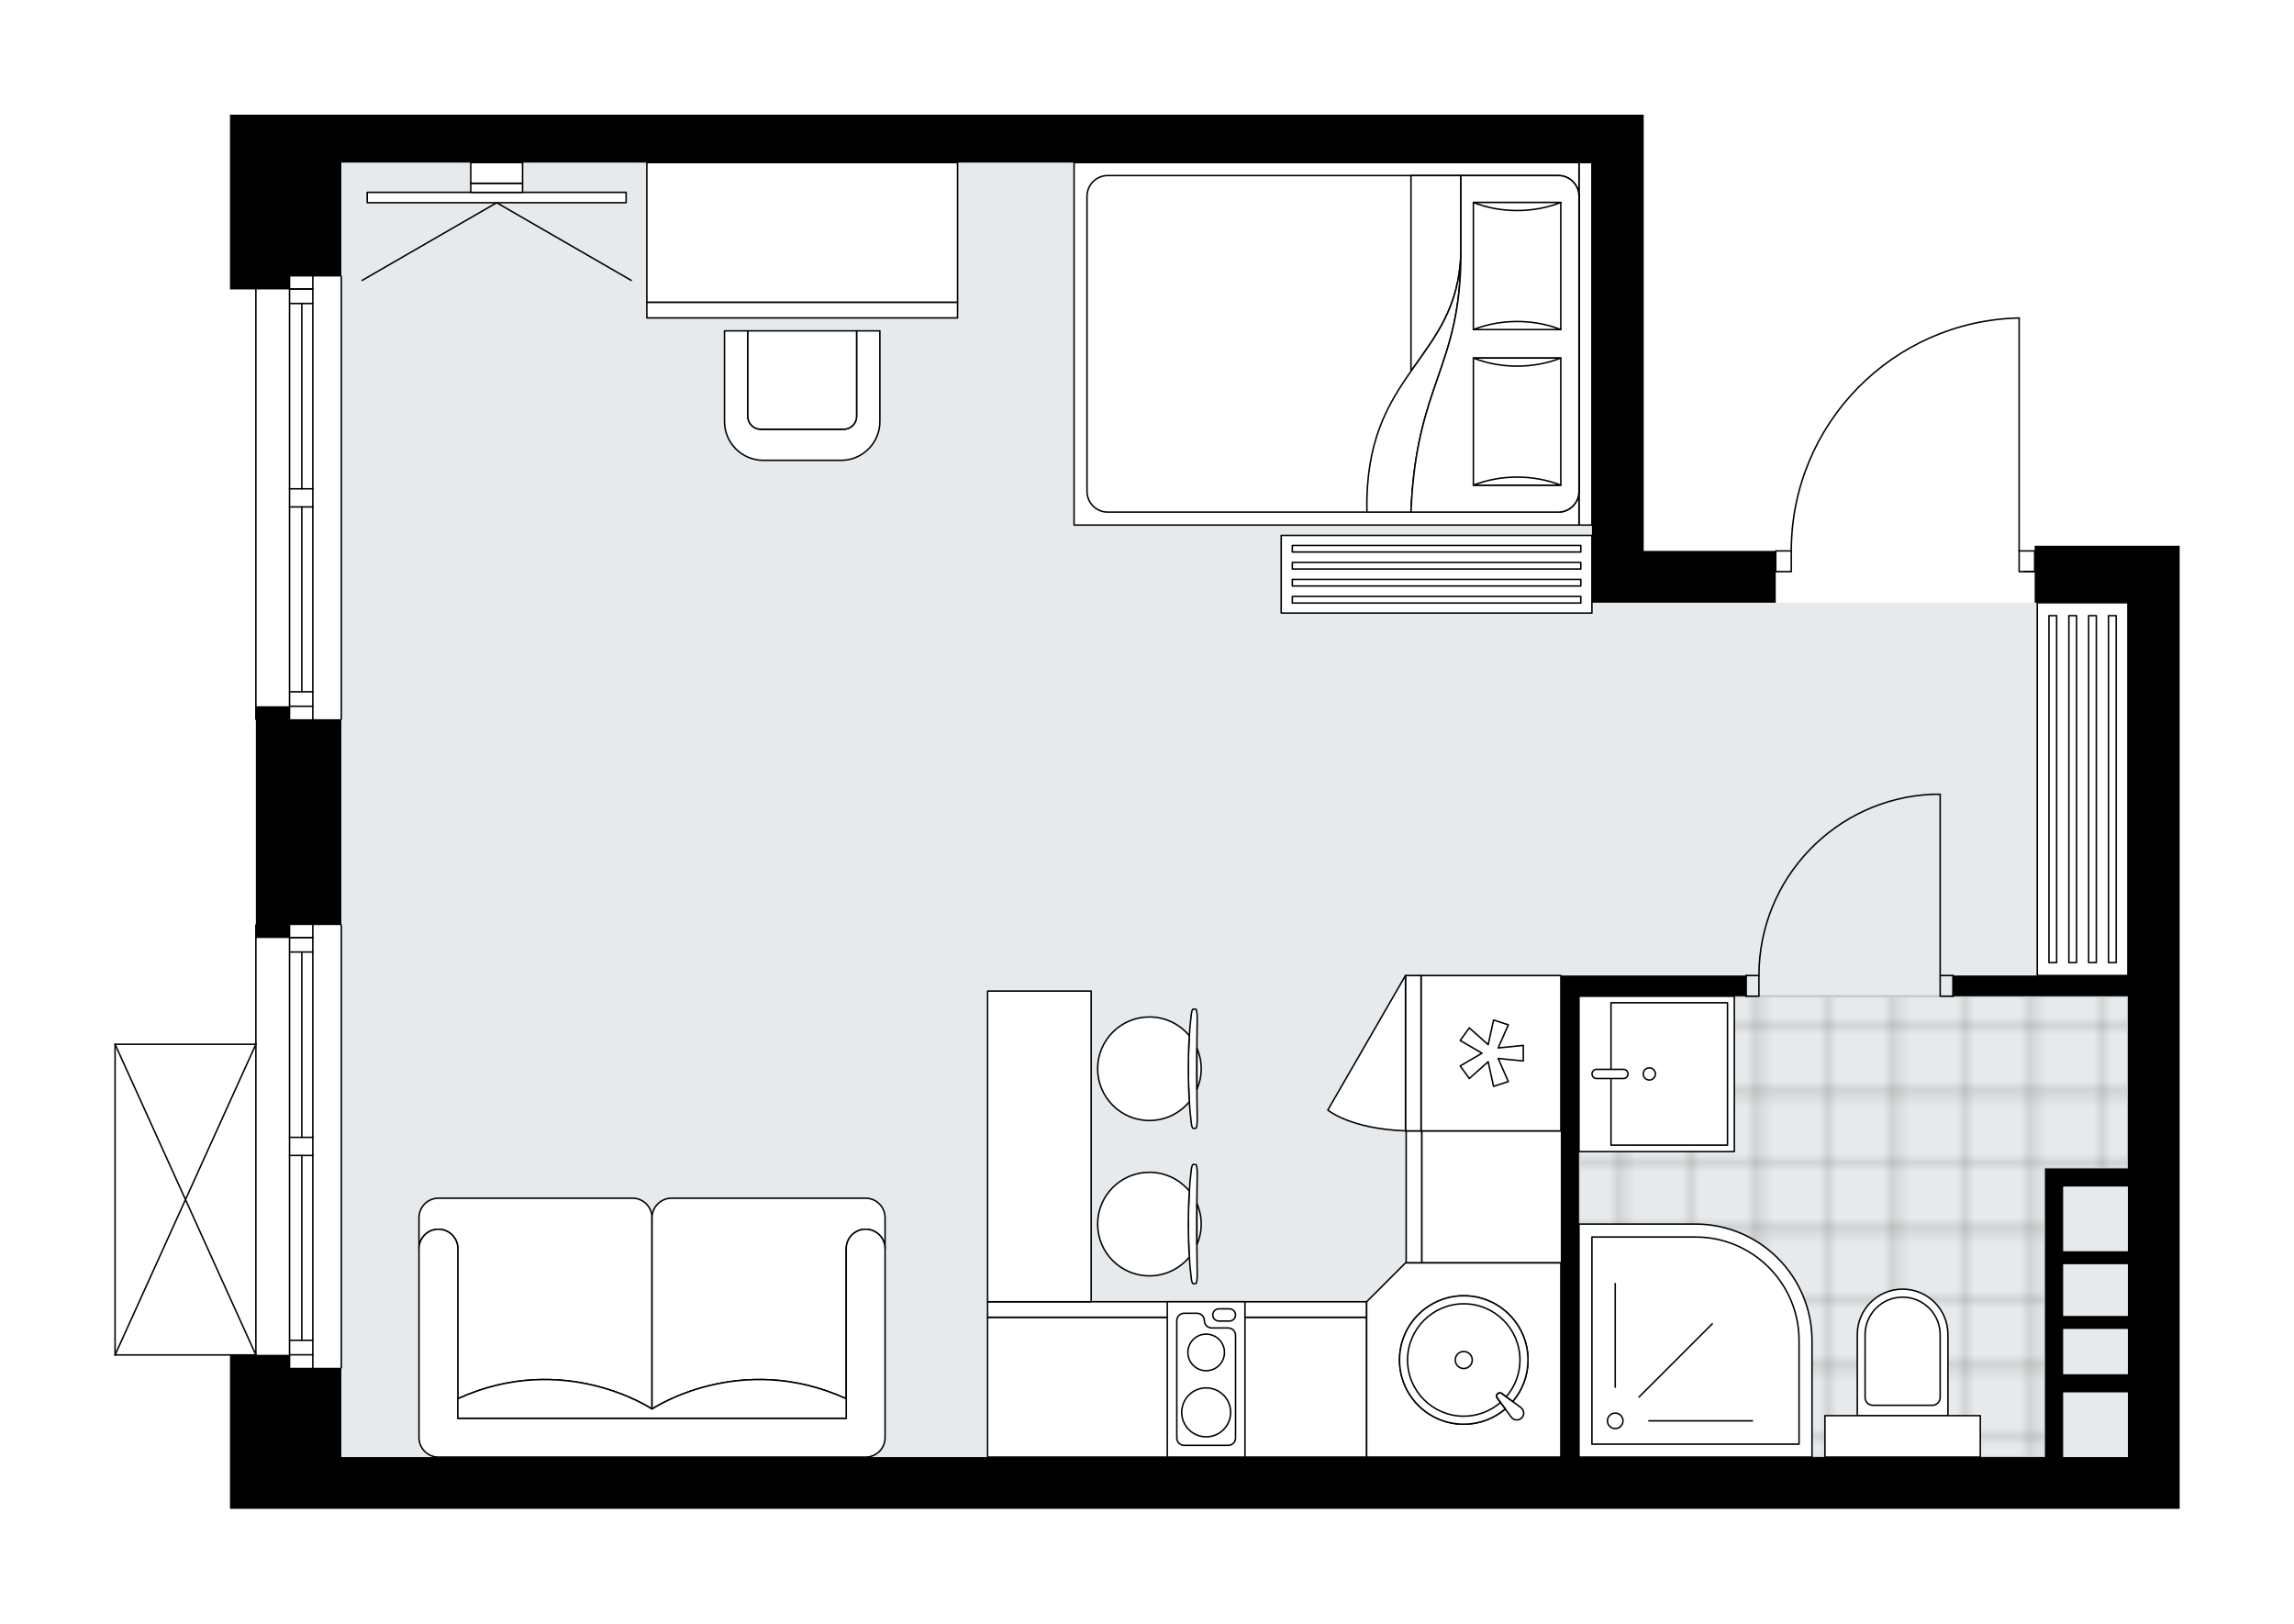 <svg xmlns="http://www.w3.org/2000/svg" xmlns:xlink="http://www.w3.org/1999/xlink" height="1415.61px" id="Layer_1" style="enable-background:new 0 0 2000 1415.61;" version="1.1" viewBox="0 0 2000 1415.61" width="2000px" x="0px" y="0px" xml:space="preserve">
<style type="text/css">
	.st0{fill:none;}
	.st1{opacity:0.25;fill:none;stroke:#13110C;stroke-width:0.4;stroke-miterlimit:10;}
	.st2{fill:#FFFFFF;}
	.st3{fill:#E7EAEC;}
	.st4{fill:url(#SVGID_1_);stroke:#C8C8C8;stroke-width:2;stroke-linecap:round;stroke-linejoin:round;stroke-miterlimit:10;}
	.st5{fill:none;stroke:#000000;stroke-width:1.3;stroke-linecap:round;stroke-linejoin:round;stroke-miterlimit:10;}
	.st6{fill:#FFFFFF;stroke:#000000;stroke-width:1.3;stroke-linecap:round;stroke-linejoin:round;stroke-miterlimit:10;}
	.st7{fill:none;stroke:#000000;stroke-width:1.3;stroke-linecap:round;stroke-linejoin:round;}
	.st8{fill:none;stroke:#000000;stroke-width:1.3;stroke-linecap:round;stroke-linejoin:round;stroke-dasharray:10.163,10.163;}
	.st9{fill:none;stroke:#000000;stroke-width:1.3;stroke-linecap:round;stroke-linejoin:round;stroke-dasharray:10.135,10.135;}
	.st10{fill:none;stroke:#000000;stroke-width:1.3;stroke-linecap:round;stroke-linejoin:round;stroke-dasharray:9.997,9.997;}
	.st11{font-family:'Arial-BoldMT';}
	.st12{font-size:118.316px;}
	.st13{font-size:100.114px;}
	.st14{font-family:'ArialMT';}
	.st15{font-size:40px;}
</style>
<pattern height="14.57" id="New_Pattern_Swatch_3" patternUnits="userSpaceOnUse" style="overflow:visible;" viewBox="7.49 -22.06 14.57 14.57" width="14.57" x="-5677.45" y="-2262.66">
	<g>
		<rect class="st0" height="14.57" width="14.57" x="7.49" y="-22.06" />
		<g>
			<rect class="st1" height="7.29" width="7.29" x="14.77" y="-7.49" />
		</g>
		<g>
			<rect class="st1" height="7.29" width="7.29" x="0.2" y="-7.49" />
		</g>
		<g>
			<rect class="st1" height="7.29" width="7.29" x="22.06" y="-14.77" />
		</g>
		<g>
			<rect class="st1" height="7.29" width="7.29" x="7.49" y="-14.77" />
			<rect class="st1" height="7.29" width="7.29" x="14.77" y="-22.06" />
		</g>
		<g>
			<rect class="st1" height="7.29" width="7.29" x="0.2" y="-22.06" />
		</g>
		<g>
			<rect class="st1" height="7.29" width="7.29" x="22.06" y="-29.35" />
		</g>
		<g>
			<rect class="st1" height="7.29" width="7.29" x="7.49" y="-29.35" />
		</g>
	</g>
</pattern>
<path class="st2" d="M1900.33,475.86v49.66v744.94v45.15H297.58h-45.15h-51.92v-133.55H100.33  c-0.09,0-0.18-0.02-0.26-0.06c0,0,0,0-0.01,0c-0.02-0.01-0.04-0.03-0.06-0.04c-0.05-0.03-0.1-0.06-0.14-0.1  c-0.03-0.03-0.04-0.06-0.07-0.1c-0.02-0.04-0.05-0.07-0.07-0.11c-0.02-0.04-0.02-0.09-0.03-0.14c-0.01-0.03-0.02-0.06-0.02-0.1  V910.51c0-0.04,0.01-0.07,0.02-0.1c0.01-0.05,0.01-0.1,0.03-0.14c0.02-0.04,0.04-0.07,0.07-0.11c0.02-0.03,0.04-0.07,0.07-0.1  c0.04-0.04,0.09-0.07,0.14-0.1c0.02-0.01,0.04-0.03,0.06-0.04c0,0,0,0,0.01,0c0.04-0.02,0.09-0.02,0.13-0.03  c0.04-0.01,0.08-0.02,0.13-0.03c0,0,0,0,0.01,0h122.11v-103.3c0-0.36,0.29-0.65,0.65-0.65V627.75c-0.36,0-0.65-0.29-0.65-0.65  V252.37h-21.92v-11.29v-47.41v-51.92V100h60.95h1171.59v41.76v338.61h114.48c0-0.36,0.29-0.65,0.65-0.65h12.9  c0.17-53.35,20.78-103.7,58.1-141.86c37.47-38.31,87.61-60.07,141.18-61.26c0,0,0,0,0.01,0c0,0,0.01,0,0.01,0  c0.02,0,0.03,0.01,0.05,0.01c0.15,0,0.29,0.06,0.4,0.17c0.05,0.05,0.09,0.1,0.12,0.16c0.01,0.01,0.02,0.02,0.02,0.04  c0.03,0.06,0.04,0.13,0.05,0.19c0,0.02,0.01,0.04,0.01,0.06c0,0,0,0,0,0.01c0,0,0,0.01,0,0.01v202.46h12.89v-3.86H1900.33z" id="background" />
<g id="floor">
	<polygon class="st3" points="1387.9,525.52 1387.9,141.76 297.58,141.76 297.58,525.52 297.58,546.4 297.58,1270.46    1855.18,1270.46 1855.18,525.52  " />
	<pattern id="SVGID_1_" patternTransform="matrix(7.964 0 0 7.964 10194.47 38804.129)" xlink:href="#New_Pattern_Swatch_3">
	</pattern>
	<polygon class="st4" points="1855.18,868.64 1782.94,868.64 1648.61,868.64 1376.61,868.64 1376.61,1270.46 1782.94,1270.46    1782.94,1018.76 1855.18,1018.76  " />
	<g id="LINE_00000145046114917141682590000006544851609239783335_">
		<line class="st5" x1="297.58" x2="297.58" y1="241.09" y2="627.1" />
	</g>
	<g id="LINE_00000023263204605245169960000015065934005362160013_">
		<line class="st5" x1="252.43" x2="252.43" y1="627.1" y2="441.99" />
	</g>
	<g id="LINE_00000036215943867376600240000014983067704036471989_">
		<line class="st5" x1="252.43" x2="252.43" y1="426.19" y2="241.09" />
	</g>
	<g id="LINE_00000084522467085088620790000007868351726869888400_">
		<line class="st5" x1="272.74" x2="252.43" y1="251.97" y2="251.97" />
	</g>
	<g id="LINE_00000023995176060916980570000010233333601047934608_">
		<line class="st5" x1="272.74" x2="252.43" y1="615.81" y2="615.81" />
	</g>
	<g id="LINE_00000034084114922111158990000002020563725336786834_">
		<line class="st5" x1="272.74" x2="272.74" y1="627.1" y2="441.99" />
	</g>
	<g id="LINE_00000008134220256121042700000010313348348523594144_">
		<line class="st5" x1="272.74" x2="272.74" y1="426.19" y2="241.09" />
	</g>
	<g id="LINE_00000111188961568284283730000011204544081437526946_">
		<line class="st5" x1="263.15" x2="263.15" y1="426.19" y2="264.61" />
	</g>
	<g id="LINE_00000091730104888102836410000004883047367398774690_">
		<line class="st5" x1="263.15" x2="263.15" y1="603.17" y2="441.99" />
	</g>
	<g id="LINE_00000082344910663029301710000003381804776878385043_">
		<line class="st5" x1="252.43" x2="272.74" y1="603.17" y2="603.17" />
	</g>
	<g id="LINE_00000037666596585388347490000002225449847087022727_">
		<line class="st5" x1="272.74" x2="252.43" y1="251.97" y2="251.97" />
	</g>
	<g id="LINE_00000030487168553829317280000009778313831256315050_">
		<line class="st5" x1="252.43" x2="272.74" y1="264.61" y2="264.61" />
	</g>
	<g id="LINE_00000148652913584237476760000002029424840954055339_">
		<line class="st5" x1="272.74" x2="252.43" y1="441.99" y2="441.99" />
	</g>
	<g id="LINE_00000102507400225798267530000007790511966250077582_">
		<line class="st5" x1="252.43" x2="252.43" y1="441.99" y2="426.19" />
	</g>
	<g id="LINE_00000132077159591383554520000015474907025055166887_">
		<line class="st5" x1="252.43" x2="272.74" y1="426.19" y2="426.19" />
	</g>
	<g id="LINE_00000163788201594220120210000002907603547285449624_">
		<line class="st5" x1="272.74" x2="272.74" y1="426.19" y2="441.99" />
	</g>
	<g id="LINE_00000003094111792768687960000006492311061492444811_">
		<line class="st5" x1="223.08" x2="223.08" y1="627.1" y2="241.09" />
	</g>
	<g id="LINE_00000011719117916783105950000007073643256229459103_">
		<line class="st5" x1="297.58" x2="297.58" y1="806.56" y2="1192.58" />
	</g>
	<g id="LINE_00000117657215674339439650000009239375495967235256_">
		<line class="st5" x1="252.43" x2="252.43" y1="1192.58" y2="1007.47" />
	</g>
	<g id="LINE_00000158732792682568246090000004462043131349541762_">
		<line class="st5" x1="252.43" x2="252.43" y1="991.67" y2="806.56" />
	</g>
	<g id="LINE_00000049932754430367845910000015936352435604316071_">
		<line class="st5" x1="272.74" x2="252.43" y1="817.45" y2="817.45" />
	</g>
	<g id="LINE_00000013898997871279435330000005943007713926882983_">
		<line class="st5" x1="272.74" x2="252.43" y1="1181.29" y2="1181.29" />
	</g>
	<g id="LINE_00000057871089329939250410000005534114559692608948_">
		<line class="st5" x1="272.74" x2="272.74" y1="1192.58" y2="1007.47" />
	</g>
	<g id="LINE_00000089550263825109852120000007310913360273943195_">
		<line class="st5" x1="272.74" x2="272.74" y1="991.67" y2="806.56" />
	</g>
	<g id="LINE_00000040534243266174604420000004012207810218331028_">
		<line class="st5" x1="263.15" x2="263.15" y1="991.67" y2="830.09" />
	</g>
	<g id="LINE_00000160873590919425810520000007502503774143268284_">
		<line class="st5" x1="263.15" x2="263.15" y1="1168.65" y2="1007.47" />
	</g>
	<g id="LINE_00000027578476475281397490000006490501582529881236_">
		<line class="st5" x1="252.43" x2="272.74" y1="1168.65" y2="1168.65" />
	</g>
	<g id="LINE_00000097463190944558971610000008908708039728481931_">
		<line class="st5" x1="272.74" x2="252.43" y1="817.45" y2="817.45" />
	</g>
	<g id="LINE_00000072970165409067051880000012241429680036163979_">
		<line class="st5" x1="252.43" x2="272.74" y1="830.09" y2="830.09" />
	</g>
	<g id="LINE_00000036230600717993270750000003104753320217201309_">
		<line class="st5" x1="272.74" x2="252.43" y1="1007.47" y2="1007.47" />
	</g>
	<g id="LINE_00000029027058912957789140000015885179882656399021_">
		<line class="st5" x1="252.43" x2="252.43" y1="1007.47" y2="991.67" />
	</g>
	<g id="LINE_00000085230165532508304120000009493005330518605232_">
		<line class="st5" x1="252.43" x2="272.74" y1="991.67" y2="991.67" />
	</g>
	<g id="LINE_00000010292019653415618300000005616657666649997188_">
		<line class="st5" x1="272.74" x2="272.74" y1="991.67" y2="1007.47" />
	</g>
	<g id="LINE_00000131330536481642111870000000604070974057304978_">
		<line class="st5" x1="223.08" x2="223.08" y1="1192.58" y2="806.56" />
	</g>
	<g id="ARC_00000026885415145700023750000009148175244964395186_">
		<path class="st5" d="M1760.37,277.26c-110.42,2.45-198.65,92.67-198.65,203.12" />
	</g>
	<g id="LINE_00000013878078536235552170000001398470677418942089_">
		<line class="st5" x1="1764.88" x2="1773.91" y1="498.43" y2="498.43" />
	</g>
	<g id="LINE_00000060712175632413513980000008453980615255097986_">
		<line class="st5" x1="1760.37" x2="1760.37" y1="480.37" y2="277.26" />
	</g>
	<g id="LWPOLYLINE_00000052800369729543807720000005963247643754865026_">
		<rect class="st5" height="18.06" width="13.54" x="1548.17" y="480.37" />
	</g>
	<g id="LWPOLYLINE_00000158722128303682276820000007209675504563996295_">
		<rect class="st5" height="18.06" width="13.54" x="1760.37" y="480.37" />
	</g>
	<g id="LWPOLYLINE_00000126283056355102181980000006550959417824659841_">
		<rect class="st5" height="18.06" width="11.29" x="1691.52" y="850.58" />
	</g>
	<g id="LWPOLYLINE_00000056396819131120809480000011137630408342348722_">
		<rect class="st5" height="18.06" width="11.29" x="1522.21" y="850.58" />
	</g>
	<g id="LINE_00000163058875724580967210000010476288892350227353_">
		<line class="st5" x1="1702.8" x2="1702.8" y1="850.58" y2="868.64" />
	</g>
	<g id="LINE_00000048498906296925783370000005030515759424053121_">
		<line class="st5" x1="1522.21" x2="1522.21" y1="850.58" y2="868.64" />
	</g>
	<g id="LINE_00000129896691087202512060000013858471030048076723_">
		<line class="st5" x1="1691.52" x2="1691.52" y1="850.58" y2="692.57" />
	</g>
	<g id="ARC_00000111166252993212673150000015287411983737758874_">
		<path class="st5" d="M1533.5,850.58c0.06-84.64,66.69-154.26,151.25-158.02" />
	</g>
	<g id="LINE_00000039123979774389622000000011031868134539854223_">
		<line class="st5" x1="1691.52" x2="1684.74" y1="692.57" y2="692.57" />
	</g>
	<g id="LINE_00000057113785003996628540000001401888080727910328_">
		<line class="st5" x1="100.33" x2="100.33" y1="1181.4" y2="910.51" />
	</g>
	<g id="LINE_00000029016549041302116380000000376099115770961562_">
		<line class="st5" x1="100.33" x2="223.08" y1="910.51" y2="910.51" />
	</g>
	<g id="LINE_00000112613205625733211410000014088006692491947698_">
		<line class="st5" x1="223.08" x2="100.33" y1="1181.4" y2="1181.4" />
	</g>
	<g id="LWPOLYLINE_00000180356604023374847680000002101616883595009156_">
		<line class="st5" x1="223.08" x2="100.33" y1="910.51" y2="1181.4" />
	</g>
	<g id="LWPOLYLINE_00000087379156542192735910000010905834473397766285_">
		<line class="st5" x1="223.08" x2="100.33" y1="1181.4" y2="910.51" />
	</g>
	<polygon points="1433.04,480.37 1433.04,141.76 1433.04,100 261.46,100 200.51,100 200.51,141.76 200.51,193.68 200.51,241.09    200.51,252.37 252.43,252.37 252.43,241.09 297.58,241.09 297.58,193.68 297.58,141.76 1387.9,141.76 1387.9,480.37 1387.9,480.37    1387.9,480.37 1387.9,525.52 1548.17,525.52 1548.17,480.37  " />
	<polygon points="223.08,615.81 223.08,817.85 252.43,817.85 252.43,806.56 297.58,806.56 297.58,627.1 252.43,627.1 252.43,615.81     " />
	<path d="M1773.91,475.86v49.66h81.27v325.06H1702.8v18.06h152.37v150.12h-72.24v15.8V1091v11.29v95.94v15.8v56.43h-406.33V868.64   h145.6v-18.06h-145.6h-15.8v419.88H297.58v-77.88h-45.15v-11.29h-51.92v134.31h51.92h45.15h1602.75v-45.15V525.52v-49.66H1773.91z    M1798.74,1034.56h56.44V1091h-56.44V1034.56z M1855.18,1102.28v45.15h-56.44v-45.15H1855.18z M1798.74,1158.72h56.44v39.5h-56.44   V1158.72z M1798.74,1270.46v-56.43h56.44v56.43H1798.74z" />
</g>
<g id="mebel">
	<g>
		
			<rect class="st6" height="121.9" transform="matrix(-1.836970e-16 1 -1 -1.836970e-16 2344.046 -256.864)" width="115.13" x="1242.89" y="982.64" />
		
			<rect class="st6" height="13.54" transform="matrix(-1.836970e-16 1 -1 -1.836970e-16 2276.324 -189.142)" width="115.13" x="1175.17" y="1036.82" />
	</g>
	<g>
		
			<rect class="st6" height="121.9" transform="matrix(-1 -1.224647e-16 1.224647e-16 -1 2052.534 2419.025)" width="330.48" x="861.03" y="1148.56" />
		
			<rect class="st6" height="13.54" transform="matrix(-1 -1.224647e-16 1.224647e-16 -1 2052.534 2283.582)" width="330.48" x="861.03" y="1135.02" />
	</g>
	<g>
		
			<rect class="st6" height="135.44" transform="matrix(-1 -1.224647e-16 1.224647e-16 -1 2103.092 2405.474)" width="67.72" x="1017.68" y="1135.02" />
		<path class="st6" d="M1077.19,1253.86v-89.58c0-3.53-2.86-6.4-6.4-6.4h-14.36c-3.53,0-6.4-2.86-6.4-6.4l0,0    c0-3.53-2.86-6.4-6.4-6.4h-11.24c-3.53,0-6.4,2.86-6.4,6.4v102.37c0,3.53,2.86,6.4,6.4,6.4h38.39    C1074.32,1260.26,1077.19,1257.39,1077.19,1253.86z" />
		<path class="st6" d="M1062.66,1141.2h9.19c2.94,0,5.33,2.39,5.33,5.33l0,0c0,2.94-2.39,5.33-5.33,5.33h-9.19    c-2.94,0-5.33-2.39-5.33-5.33l0,0C1057.33,1143.58,1059.72,1141.2,1062.66,1141.2z" />
		<circle class="st6" cx="1051.59" cy="1179.21" r="15.95" />
		<circle class="st6" cx="1051.59" cy="1231.47" r="21.33" />
	</g>
	<g>
		
			<rect class="st6" height="121.9" transform="matrix(6.123234e-17 -1 1 6.123234e-17 381.554 2218.164)" width="135.44" x="1232.14" y="857.36" />
		
			<rect class="st6" height="13.54" transform="matrix(6.123234e-17 -1 1 6.123234e-17 313.832 2150.442)" width="135.44" x="1164.42" y="911.53" />
		<polygon class="st6" points="1306.16,922.89 1328.08,925.08 1328.08,911.53 1306.16,913.72 1315.02,893.56 1302.14,889.38     1297.45,910.89 1281.01,896.24 1273.05,907.2 1292.07,918.31 1273.05,929.41 1281.01,940.37 1297.45,925.72 1302.14,947.23     1315.02,943.05   " />
		<path class="st6" d="M1225.36,850.58l-67.72,117.3c0,0,19.06,16.34,67.72,18.15V850.58z" />
	</g>
	<g>
		<polygon class="st6" points="1191.5,1135.01 1191.5,1270.46 1360.81,1270.46 1360.81,1101.15 1225.36,1101.15   " />
		<g id="ARC_00000053504361577136217430000015997534718608755105_">
			<path class="st6" d="M1326,1227.31c0.46,0.35,0.87,0.76,1.22,1.22c1.97,2.65,1.43,6.39-1.22,8.36c-2.65,1.97-6.39,1.43-8.36-1.22     l-12.63-16.94c-0.48-0.89-0.48-1.96,0-2.84c0.79-1.45,2.6-1.99,4.05-1.21L1326,1227.31z" />
		</g>
		<path class="st6" d="M1312.31,1228.52l-7.29-9.78c-0.48-0.89-0.48-1.96,0-2.84c0.79-1.45,2.6-1.99,4.05-1.21l9.79,7.29    c8.28-9.76,13.29-22.37,13.29-36.17c0-30.92-25.06-55.98-55.98-55.98c-30.92,0-55.98,25.06-55.98,55.98    c0,30.92,25.06,55.98,55.98,55.98C1289.94,1241.79,1302.55,1236.78,1312.31,1228.52z" />
		<path class="st6" d="M1312.31,1228.52l-7.29-9.78c-0.48-0.89-0.48-1.96,0-2.84c0.79-1.45,2.6-1.99,4.05-1.21l9.79,7.29    c8.28-9.76,13.29-22.37,13.29-36.17c0-30.92-25.06-55.98-55.98-55.98c-30.92,0-55.98,25.06-55.98,55.98    c0,30.92,25.06,55.98,55.98,55.98C1289.94,1241.79,1302.55,1236.78,1312.31,1228.52z" />
		<path class="st6" d="M1305.01,1218.73c-0.48-0.89-0.48-1.96,0-2.84c0.79-1.45,2.6-1.99,4.05-1.21l4.17,3.11    c7.41-8.59,11.93-19.75,11.93-31.98c0-27.06-21.94-49-49-49s-49,21.94-49,49c0,27.06,21.94,49,49,49    c12.23,0,23.38-4.51,31.96-11.91L1305.01,1218.73z" />
		<circle class="st6" cx="1276.16" cy="1185.81" r="7.42" />
	</g>
	<g>
		<path class="st6" d="M1658.78,1124.03L1658.78,1124.03c21.82,0,39.5,17.69,39.5,39.5v70.81h-79.01v-70.81    C1619.28,1141.71,1636.97,1124.03,1658.78,1124.03z" />
		
			<rect class="st6" height="36.12" transform="matrix(-1 -8.999347e-11 8.999347e-11 -1 3317.569 2504.799)" width="135.44" x="1591.06" y="1234.34" />
		<path class="st6" d="M1658.78,1131.03L1658.78,1131.03c18.08,0,32.73,14.65,32.73,32.73v54.77c0,3.74-3.03,6.77-6.77,6.77h-51.92    c-3.74,0-6.77-3.03-6.77-6.77v-54.77C1626.05,1145.69,1640.71,1131.03,1658.78,1131.03z" />
	</g>
	<g>
		<path class="st6" d="M1478.07,1067.29h-101.46v203.17h203.17v-101.46C1579.78,1112.83,1534.24,1067.29,1478.07,1067.29z" />
		<path class="st6" d="M1478.2,1078.58h-90.3v180.59h180.59v-90.3C1568.49,1119,1528.07,1078.58,1478.2,1078.58z" />
		<circle class="st6" cx="1408.21" cy="1238.86" r="6.77" />
		<line class="st6" x1="1437.56" x2="1527.86" y1="1238.86" y2="1238.86" />
		<line class="st6" x1="1428.96" x2="1492.81" y1="1218.1" y2="1154.26" />
		<line class="st6" x1="1408.21" x2="1408.21" y1="1209.51" y2="1119.21" />
	</g>
	<g>
		
			<rect class="st6" height="135.44" transform="matrix(6.123234e-17 -1 1 6.123234e-17 507.963 2380.701)" width="135.45" x="1376.61" y="868.65" />
		
			<rect class="st6" height="101.58" transform="matrix(6.123234e-17 -1 1 6.123234e-17 518.927 2391.711)" width="124.16" x="1393.24" y="885.6" />
		<path class="st6" d="M1419.36,936.39L1419.36,936.39c0,2.2-1.79,3.99-3.99,3.99h-23.4c-2.2,0-3.99-1.79-3.99-3.99v0    c0-2.2,1.79-3.99,3.99-3.99h23.4C1417.57,932.4,1419.36,934.19,1419.36,936.39z" />
		<circle class="st6" cx="1437.95" cy="936.39" r="5.31" />
	</g>
	<g>
		<g>
			<g>
				<g>
					<path class="st6" d="M746.8,288.49v74.49c0,6.23-5.05,11.29-11.29,11.29h-72.24c-6.23,0-11.29-5.05-11.29-11.29v-74.49h-20.32       v79.03c0,18.69,15.15,33.84,33.84,33.84h67.77c18.69,0,33.84-15.15,33.84-33.84v-79.03H746.8z" />
				</g>
				<path class="st6" d="M663.28,374.27h72.24c6.23,0,11.29-5.05,11.29-11.29v-74.49h-94.81v74.49      C651.99,369.22,657.04,374.27,663.28,374.27z" />
			</g>
		</g>
		<g>
			<rect class="st6" height="121.9" width="270.89" x="563.95" y="141.76" />
			<rect class="st6" height="13.54" width="270.89" x="563.95" y="263.66" />
		</g>
	</g>
	<g>
		<path class="st6" d="M399.16,1088.74L399.16,1088.74c0-9.35-7.58-16.93-16.93-16.93h0c-9.35,0-16.93,7.58-16.93,16.93l0,0v-27.03    c0-9.39,7.61-16.99,16.99-16.99h169.16c9.36,0,17.01,7.66,17.01,17.01l0,166.86c0,0-76.35-51.36-169.3-9V1088.74z" />
		<path class="st6" d="M737.77,1088.74L737.77,1088.74c0-9.35,7.58-16.93,16.93-16.93h0c9.35,0,16.93,7.58,16.93,16.93l0,0v-27.03    c0-9.39-7.61-16.99-16.99-16.99H585.48c-9.36,0-17.01,7.66-17.01,17.01l0,166.86c0,0,76.35-51.36,169.3-9V1088.74z" />
		<path class="st6" d="M365.3,1253.53v-164.79c0-9.35,7.58-16.93,16.93-16.93h0c9.35,0,16.93,7.58,16.93,16.93v147.86h338.61    v-147.86c0-9.35,7.58-16.93,16.93-16.93h0c9.35,0,16.93,7.58,16.93,16.93v164.79c0,9.35-7.58,16.93-16.93,16.93H382.23    C372.92,1270.46,365.3,1262.84,365.3,1253.53z" />
		<path class="st6" d="M737.77,1219.59c-92.95-42.36-169.3,9-169.3,9h-0.01c0,0-76.35-51.36-169.3-9v17h338.61L737.77,1219.59z" />
	</g>
	<g>
		<g>
			<g id="LINE_00000088097227572422775580000016954614777978786690_">
				<path class="st6" d="M1038.56,978.79c-3.43-27.32-3.43-66.55,0-93.87c0.4-3.15,0.99-4.98,1.62-4.98h0.16h2.23      c0.67,0,1.22,3.54,1.22,7.9c-0.46,29.27-0.46,58.77,0,88.04c0,4.36-0.54,7.9-1.22,7.9h-2.23h-0.16      C1039.55,983.77,1038.95,981.94,1038.56,978.79z" />
			</g>
			<g>
				<path class="st6" d="M1043.57,949.72c2.37-5.48,3.69-11.52,3.69-17.87s-1.32-12.39-3.69-17.87      C1043.49,925.91,1043.49,937.8,1043.57,949.72z" />
				<path class="st6" d="M1036.92,960.61c-1.19-18.41-1.19-39.1,0-57.51c-8.28-10.01-20.8-16.39-34.8-16.39      c-24.93,0-45.15,20.21-45.15,45.15c0,24.93,20.21,45.15,45.15,45.15C1016.12,977,1028.64,970.62,1036.92,960.61z" />
			</g>
		</g>
		<g>
			<g id="LINE_00000039825002236434262200000001077658501209744041_">
				<path class="st6" d="M1038.56,1114.23c-3.43-27.32-3.43-66.55,0-93.87c0.4-3.15,0.99-4.99,1.62-4.99h0.16h2.23      c0.67,0,1.22,3.54,1.22,7.9c-0.46,29.27-0.46,58.77,0,88.04c0,4.36-0.54,7.9-1.22,7.9h-2.23h-0.16      C1039.55,1119.22,1038.95,1117.39,1038.56,1114.23z" />
			</g>
			<g>
				<path class="st6" d="M1043.57,1085.16c2.37-5.48,3.69-11.52,3.69-17.87s-1.32-12.39-3.69-17.87      C1043.49,1061.35,1043.49,1073.25,1043.57,1085.16z" />
				<path class="st6" d="M1036.92,1096.05c-1.19-18.41-1.19-39.1,0-57.51c-8.28-10.01-20.8-16.39-34.8-16.39      c-24.93,0-45.15,20.21-45.15,45.15c0,24.93,20.21,45.15,45.15,45.15C1016.12,1112.44,1028.64,1106.06,1036.92,1096.05z" />
			</g>
		</g>
		
			<rect class="st6" height="90.3" transform="matrix(-1.350779e-10 1 -1 -1.350779e-10 1905.749 93.402)" width="270.89" x="770.73" y="954.43" />
	</g>
	<g>
		<g>
			<g id="LINE_00000085955563542695598650000015734118065710877617_">
				<line class="st6" x1="433.02" x2="550.32" y1="176.75" y2="244.47" />
			</g>
			<g id="LINE_00000054229106145268590430000011790489284716725430_">
				<line class="st6" x1="433.02" x2="315.72" y1="176.75" y2="244.47" />
			</g>
		</g>
		
			<rect class="st6" height="225.74" transform="matrix(1.351719e-10 -1 1 1.351719e-10 260.783 605.257)" width="9.03" x="428.51" y="59.37" />
		
			<rect class="st6" height="45.15" transform="matrix(-1.316895e-10 1 -1 -1.316895e-10 596.792 -269.248)" width="7.9" x="429.07" y="141.2" />
		
			<rect class="st6" height="45.15" transform="matrix(1.373879e-10 -1 1 1.373879e-10 282.228 583.812)" width="18.06" x="423.99" y="128.22" />
	</g>
	<g>
		<rect class="st6" height="325.06" width="79.01" x="1776.17" y="525.52" />
		
			<rect class="st6" height="302.49" transform="matrix(-1 -1.224647e-16 1.224647e-16 -1 3579.425 1376.103)" width="6.7" x="1786.36" y="536.81" />
		
			<rect class="st6" height="302.49" transform="matrix(-1 -1.224647e-16 1.224647e-16 -1 3614.153 1376.103)" width="6.7" x="1803.73" y="536.81" />
		
			<rect class="st6" height="302.49" transform="matrix(-1 -1.224647e-16 1.224647e-16 -1 3648.652 1376.103)" width="6.7" x="1820.98" y="536.81" />
		
			<rect class="st6" height="302.49" transform="matrix(-1 -1.224647e-16 1.224647e-16 -1 3683.266 1376.103)" width="6.7" x="1838.28" y="536.81" />
	</g>
	<g>
		
			<rect class="st6" height="270.89" transform="matrix(4.458706e-11 -1 1 4.458706e-11 751.766 1753.141)" width="67.72" x="1218.59" y="365.24" />
		
			<rect class="st6" height="251.54" transform="matrix(-5.764918e-11 1 -1 -5.764918e-11 1775.394 -729.515)" width="5.74" x="1249.58" y="397.17" />
		
			<rect class="st6" height="251.54" transform="matrix(-4.688002e-11 1 -1 -4.688002e-11 1760.511 -744.398)" width="5.74" x="1249.58" y="382.29" />
		
			<rect class="st6" height="251.54" transform="matrix(-3.484342e-11 1 -1 -3.484342e-11 1745.725 -759.184)" width="5.74" x="1249.58" y="367.5" />
		
			<rect class="st6" height="251.54" transform="matrix(-4.529551e-11 1 -1 -4.529551e-11 1730.891 -774.018)" width="5.74" x="1249.58" y="352.67" />
	</g>
	<g>
		<g>
			<g>
				
					<rect class="st6" height="11.29" transform="matrix(-4.490027e-11 1 -1 -4.490027e-11 1682.033 -1082.474)" width="316.03" x="1224.24" y="294.14" />
				
					<rect class="st6" height="440.19" transform="matrix(-4.490027e-11 1 -1 -4.490027e-11 1456.294 -856.735)" width="316.03" x="998.5" y="79.68" />
				<path class="st6" d="M1376.61,171.11v257.34c0,9.97-8.09,18.06-18.06,18.06H965.76c-9.97,0-18.06-8.09-18.06-18.06V171.11      c0-9.97,8.09-18.06,18.06-18.06h392.79C1368.52,153.05,1376.61,161.13,1376.61,171.11z" />
				<g>
					<path class="st6" d="M1273.67,153.05h-43.52v169.82h0.57c20.48-29.12,41.61-54.75,42.94-102.27V153.05z" />
				</g>
				<path class="st6" d="M1230.15,446.51c4.62-113.23,43.52-124.5,43.54-226.46c-2.37,95.67-84.76,102.82-81.93,226.46      L1230.15,446.51z" />
				<path class="st6" d="M1230.15,446.51h128.4c9.97,0,18.06-8.09,18.06-18.06V171.11c0-9.97-8.09-18.06-18.06-18.06l-84.86,0v67      C1273.67,322.01,1234.77,333.28,1230.15,446.51z" />
				
					<rect class="st6" height="76.23" transform="matrix(-4.513119e-11 1 -1 -4.513119e-11 1554.605 -1090.715)" width="110.84" x="1267.24" y="193.83" />
				<path class="st6" d="M1284.55,287.36c23.94-9.39,52.28-9.39,76.23,0H1284.55z" />
				<path class="st6" d="M1360.77,176.53c-23.94,9.39-52.28,9.39-76.23,0L1360.77,176.53z" />
				
					<rect class="st6" height="76.23" transform="matrix(-4.457342e-11 1 -1 -4.457342e-11 1690.274 -955.045)" width="110.84" x="1267.24" y="329.5" />
				<path class="st6" d="M1284.55,423.03c23.94-9.39,52.28-9.39,76.23,0H1284.55z" />
				<path class="st6" d="M1360.77,312.2c-23.94,9.39-52.28,9.39-76.23,0L1360.77,312.2z" />
			</g>
		</g>
	</g>
</g>
</svg>
